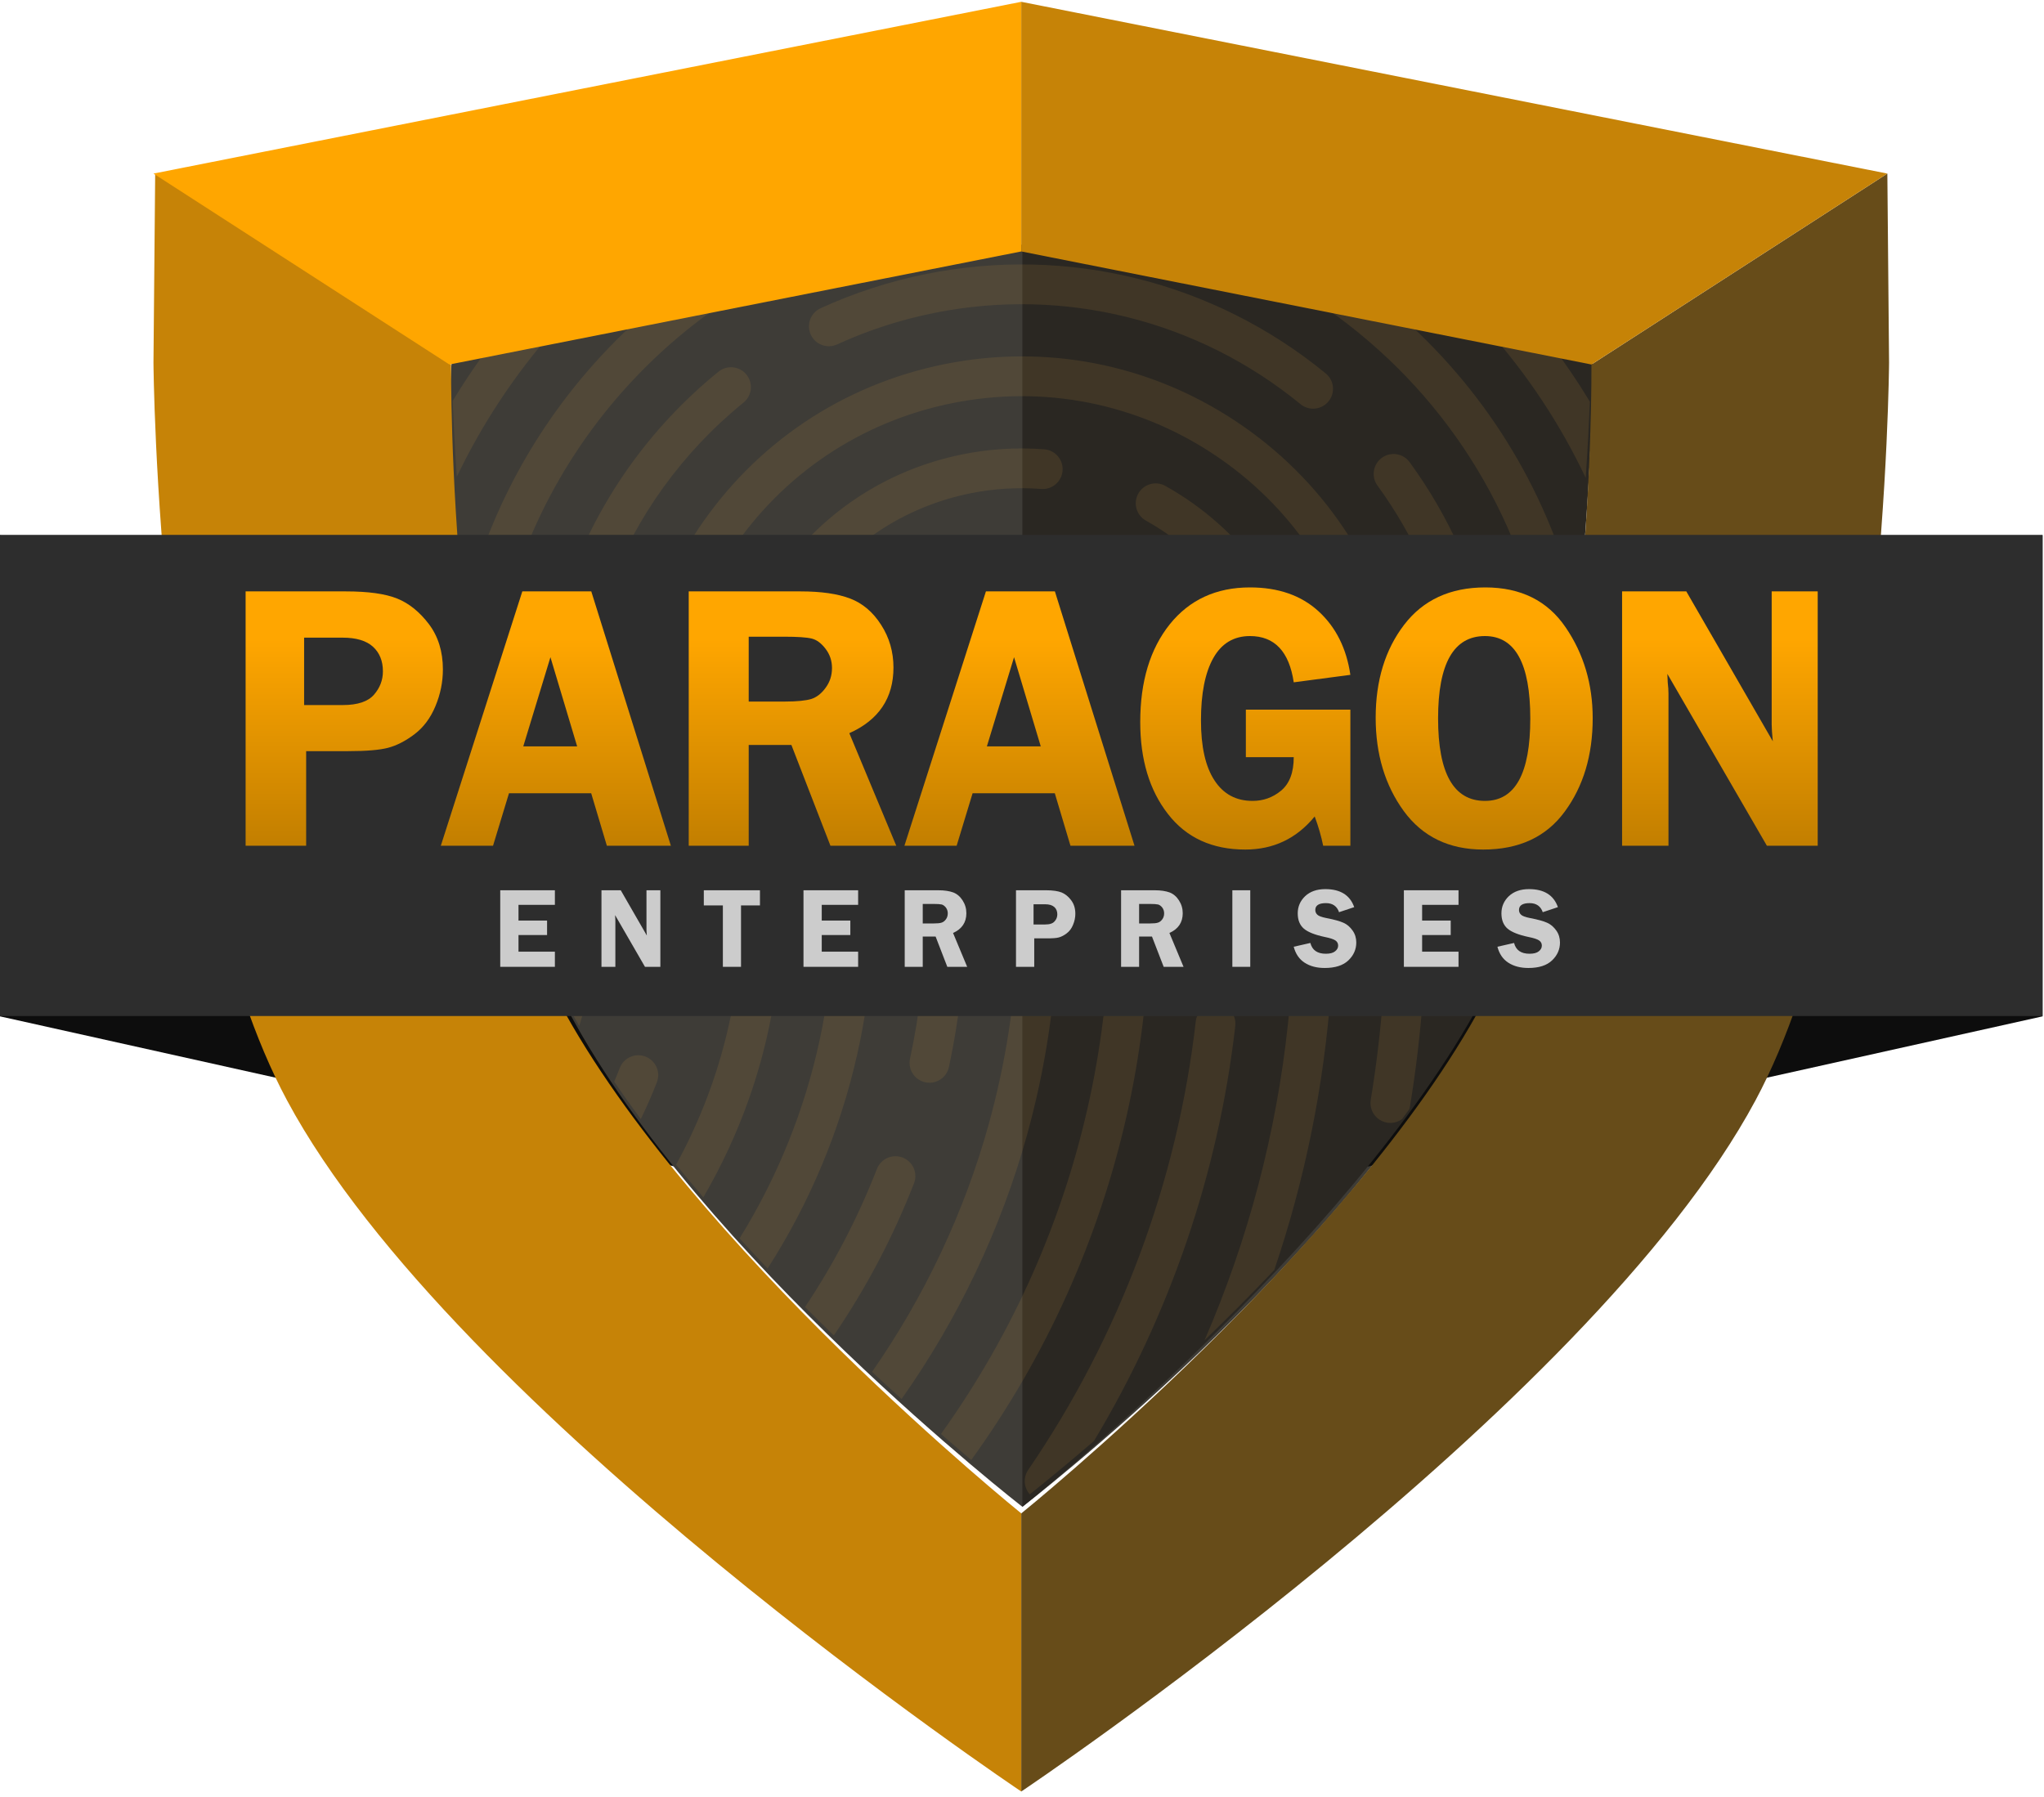 <?xml version="1.0" encoding="UTF-8" standalone="no"?>
<!DOCTYPE svg PUBLIC "-//W3C//DTD SVG 1.1//EN" "http://www.w3.org/Graphics/SVG/1.1/DTD/svg11.dtd">
<svg width="100%" height="100%" viewBox="0 0 257 226" version="1.1" xmlns="http://www.w3.org/2000/svg" xmlns:xlink="http://www.w3.org/1999/xlink" xml:space="preserve" xmlns:serif="http://www.serif.com/" style="fill-rule:evenodd;clip-rule:evenodd;stroke-linejoin:round;stroke-miterlimit:2;">
    <g transform="matrix(1.026,0,0,1.026,-225.69,-48.6)">
        <g transform="matrix(0.364,0.081,9.2742e-17,1.887,150.803,-1336.55)">
            <rect x="190" y="760" width="311" height="31.248" style="fill:rgb(13,13,13);"/>
        </g>
        <g transform="matrix(0.752,0,0,0.612,-45.76,-412.3)">
            <path d="M519.976,1052.83C519.976,1052.83 467.483,1002.7 446.216,954.053C435.755,930.126 429.49,891.066 427.323,861.652C425.689,839.488 427.029,822.668 427.029,822.668L519.976,800.054L612.924,822.668C612.924,822.668 612.08,912.097 593.737,954.053C572.133,1003.47 519.976,1052.83 519.976,1052.83Z" style="fill:rgb(62,60,55);"/>
        </g>
        <g transform="matrix(-0.364,0.081,-9.2742e-17,1.887,539.446,-1336.55)">
            <rect x="190" y="760" width="311" height="31.248" style="fill:rgb(13,13,13);"/>
        </g>
        <g transform="matrix(0.752,0,0,0.612,-45.76,-412.3)">
            <path d="M519.976,1052.83L519.976,800.054L612.924,822.668C612.924,822.668 613.118,909.456 594.775,951.412C573.171,1000.83 519.976,1052.83 519.976,1052.83Z" style="fill:rgb(42,39,34);"/>
        </g>
        <g transform="matrix(1,0,0,1,-87.71,-600.038)">
            <path d="M433.877,830.539C433.149,829.723 433.041,828.487 433.687,827.543C444.885,811.174 451.985,792.171 454.217,772.588C454.37,771.251 455.58,770.29 456.915,770.443C458.252,770.595 459.213,771.803 459.061,773.14C457.019,791.049 451.066,808.489 441.742,824.011C438.095,827.148 435.298,829.409 433.877,830.539ZM422.993,823.148C440.845,798.241 447.589,767.09 441.509,736.949L441.345,736.135C440.751,734.146 439.493,732.443 437.742,731.279C435.761,729.963 433.386,729.498 431.056,729.968C426.645,730.857 423.652,734.882 423.927,739.253L424.167,740.443C426.703,753.027 426.636,765.721 423.969,778.174C423.687,779.49 422.391,780.328 421.075,780.047C419.759,779.765 418.92,778.469 419.202,777.153C421.563,766.133 421.773,754.909 419.83,743.756L419.78,743.765L419.307,741.42C417.807,733.972 422.645,726.69 430.092,725.189C433.698,724.461 437.374,725.182 440.44,727.219C443.506,729.256 445.595,732.365 446.324,735.973L446.753,738.099L446.697,738.117C452.338,769.062 445.109,800.858 426.706,826.334C425.586,825.388 424.341,824.322 422.993,823.148ZM414.546,815.534C420.982,806.294 425.864,795.959 428.855,785.152C433.025,770.083 433.561,754.615 430.446,739.177C430.18,737.858 431.034,736.572 432.354,736.306C433.674,736.039 434.959,736.894 435.225,738.213C438.492,754.408 437.93,770.638 433.553,786.452C430.357,798 425.103,809.034 418.167,818.861C417,817.804 415.789,816.693 414.546,815.534ZM455.293,811.664C466.056,786.863 469.034,759.283 463.63,732.487L463.417,731.431C461.38,722.855 455.851,715.528 448.117,711.215C446.941,710.559 446.52,709.074 447.175,707.899C447.831,706.723 449.315,706.301 450.491,706.957C459.785,712.141 466.322,721.092 468.426,731.516L468.844,733.587L468.81,733.598C473.155,756.97 471.376,780.851 463.839,803.051C460.955,806.092 458.073,808.979 455.293,811.664ZM406.335,807.589C409.863,802.308 412.81,796.648 415.149,790.655C415.638,789.402 417.052,788.782 418.306,789.271C419.56,789.76 420.18,791.173 419.69,792.427C417.107,799.047 413.82,805.281 409.863,811.075C408.701,809.946 407.522,808.783 406.335,807.589ZM398.314,799.174C407.585,784.219 411.565,766.328 409.16,748.566C408.979,747.232 409.915,746.004 411.248,745.823C412.584,745.642 413.81,746.577 413.991,747.911C416.61,767.251 412.113,786.734 401.747,802.868C400.6,801.659 399.454,800.426 398.314,799.174ZM390.536,790.14C392.24,787.031 393.695,783.779 394.879,780.418C398.51,770.106 399.472,759.015 397.693,748.194L397.674,748.198L397.206,745.878C395.286,736.365 397.187,726.675 402.558,718.593C407.927,710.512 416.123,705.005 425.636,703.087C428.945,702.419 432.315,702.212 435.655,702.472C436.997,702.576 438.001,703.749 437.896,705.091C437.791,706.433 436.622,707.435 435.277,707.332C432.387,707.107 429.468,707.287 426.6,707.865C418.363,709.526 411.267,714.294 406.618,721.291C402.341,727.728 400.606,735.343 401.648,742.932L402.046,744.904C404.549,757.315 403.66,770.156 399.477,782.037C397.993,786.251 396.112,790.305 393.871,794.143C392.742,792.824 391.628,791.488 390.536,790.14ZM479.499,784.557C479.093,784.853 478.595,785.023 478.071,785.023C477.939,785.023 477.806,785.012 477.672,784.99C476.344,784.771 475.444,783.518 475.663,782.19C478.495,764.981 478.169,747.509 474.693,730.257L474.56,729.601C472.189,718.69 465.78,709.302 456.459,703.11C446.954,696.794 435.558,694.559 424.372,696.816C413.182,699.071 403.542,705.548 397.226,715.054C391.319,723.946 388.981,734.492 390.551,744.974L390.986,747.133C392.181,753.075 392.464,759.105 391.824,765.056C391.681,766.394 390.478,767.362 389.141,767.218C387.802,767.075 386.834,765.873 386.978,764.535C387.478,759.877 387.362,755.164 386.634,750.491L386.154,748.109C383.639,735.644 386.129,722.947 393.166,712.357C400.202,701.766 410.943,694.55 423.409,692.037C435.871,689.523 448.567,692.013 459.157,699.049C469.747,706.085 476.963,716.825 479.476,729.289L479.704,730.425L479.696,730.435C483.077,747.896 483.339,765.568 480.473,782.981C480.452,783.106 480.422,783.227 480.384,783.344C480.092,783.748 479.798,784.151 479.499,784.557ZM382.947,779.968C383.185,779.411 383.414,778.85 383.634,778.284C384.122,777.029 385.534,776.407 386.789,776.895C388.044,777.382 388.665,778.795 388.178,780.049C387.583,781.581 386.924,783.085 386.206,784.557C385.08,783.037 383.991,781.506 382.947,779.968ZM375.298,766.52C376.148,761.876 376.232,757.058 375.484,752.244L375.1,750.338C370.757,728.804 378.662,706.817 395.728,692.958C396.773,692.109 398.308,692.269 399.157,693.313C400.005,694.359 399.846,695.893 398.801,696.742C383.712,708.996 376.43,728.175 379.49,747.231L379.921,749.365C381.552,757.452 381.051,765.609 378.665,773.151C378.226,772.388 377.8,771.622 377.389,770.856C376.655,769.489 375.959,768.039 375.298,766.52ZM488.395,770.65C489.456,756.692 488.626,742.568 485.875,728.642L485.749,728.025C484.195,720.322 481.079,713.22 476.489,706.917C475.697,705.829 475.937,704.305 477.025,703.512C478.113,702.72 479.637,702.959 480.43,704.048C485.235,710.646 488.558,718.046 490.315,726.055L490.325,726.061L490.531,727.064C492.559,737.118 493.615,747.275 493.709,757.403C492.202,762.279 490.445,766.787 488.395,770.65ZM457.438,760.991L457.431,760.991C456.088,760.991 454.998,759.904 454.994,758.56C454.973,750.615 454.158,742.594 452.572,734.717L452.382,733.774C451.16,728.889 448.203,724.694 443.981,721.889C439.492,718.906 434.111,717.85 428.828,718.916C420.898,720.515 414.707,726.664 413.054,734.582C412.779,735.899 411.487,736.745 410.17,736.469C408.852,736.194 408.007,734.903 408.282,733.585C410.334,723.756 418.02,716.122 427.864,714.138C434.423,712.814 441.105,714.124 446.679,717.829C452.253,721.532 456.05,727.185 457.372,733.746L457.765,735.699L457.729,735.714C459.13,743.271 459.849,750.943 459.869,758.547C459.872,759.893 458.784,760.987 457.438,760.991ZM467.507,683.406L478.703,685.625C489.45,694.88 497.071,707.086 500.675,720.918C500.157,725.579 499.508,730.484 498.696,735.415C498.508,735.13 498.379,734.801 498.325,734.441C497.952,731.934 497.522,729.426 497.045,726.967L496.801,725.797C493.355,708.705 483.46,693.978 468.938,684.33C468.465,684.016 467.988,683.708 467.507,683.406ZM398.044,683.43C393.561,686.251 389.417,689.63 385.694,693.52C376.663,702.956 370.713,714.718 368.487,727.534C368.281,728.721 367.25,729.557 366.084,729.554C365.662,726.564 365.297,723.617 364.981,720.76C368.008,709.299 373.882,698.812 382.172,690.149C383.687,688.566 385.268,687.061 386.909,685.637L398.044,683.43ZM490.035,687.871L497.573,689.366C499.348,691.694 500.999,694.12 502.518,696.634C502.413,699.151 502.252,702.325 502.004,705.964C498.88,699.367 494.839,693.28 490.035,687.871ZM375.54,687.891C373.205,690.533 371.039,693.352 369.055,696.337C367.019,699.402 365.22,702.576 363.661,705.839C363.416,702.21 363.256,699.046 363.152,696.542C363.743,695.566 364.358,694.598 364.995,693.64C365.963,692.183 366.971,690.764 368.021,689.382L375.54,687.891ZM468.599,697.491C468.056,697.491 467.51,697.31 467.057,696.939C454.458,686.623 438.088,682.549 422.14,685.764C418.036,686.59 414.042,687.886 410.27,689.616C409.046,690.176 407.599,689.639 407.038,688.415C406.477,687.192 407.015,685.745 408.238,685.184C412.352,683.299 416.705,681.886 421.177,680.985C438.562,677.48 456.411,681.921 470.145,693.168C471.186,694.021 471.339,695.556 470.486,696.598C470.005,697.186 469.305,697.491 468.599,697.491Z" style="fill:rgb(190,146,65);fill-opacity:0.15;"/>
        </g>
        <g transform="matrix(1,0,0,0.815,202.275,-780.63)">
            <path d="M72.977,1070.76C72.977,1070.76 72.501,1135.26 86.291,1166.8C102.278,1203.36 142.849,1243.52 142.849,1243.52L142.849,1285.34C142.849,1285.34 73.343,1228.24 52.87,1181.41C36.924,1144.94 36.503,1070.49 36.503,1070.49L36.713,1042.05L72.977,1070.76Z" style="fill:rgb(198,131,7);"/>
        </g>
        <g transform="matrix(1,0,0,0.815,202.065,-780.63)">
            <path d="M36.713,1042.05L143.059,1016.22L143.059,1053.76L72.977,1070.76L36.713,1042.05" style="fill:rgb(255,166,0);"/>
        </g>
        <g transform="matrix(-1,0,0,0.815,487.974,-780.63)">
            <path d="M72.977,1070.76C72.977,1070.76 72.501,1135.26 86.291,1166.8C102.278,1203.36 142.849,1243.52 142.849,1243.52L142.849,1285.34C142.849,1285.34 73.343,1228.24 52.87,1181.41C36.924,1144.94 36.503,1070.49 36.503,1070.49L36.713,1042.05L72.977,1070.76Z" style="fill:rgb(103,76,25);"/>
        </g>
        <g transform="matrix(-1,0,0,0.815,487.974,-780.63)">
            <path d="M36.713,1042.05L142.849,1016.22L142.849,1053.76L72.977,1070.76L36.713,1042.05" style="fill:rgb(198,131,7);"/>
        </g>
        <g transform="matrix(0.805,0,0,1.887,66.966,-1321.2)">
            <rect x="190" y="760" width="311" height="31.248" style="fill:rgb(45,45,45);"/>
        </g>
        <g transform="matrix(1.658,0,0,1.658,-223.543,-1573.47)">
            <g transform="matrix(1.175,0,0,1.175,-60.322,-436.969)">
                <path d="M298.255,1251.13L298.255,1257.08L294.447,1257.08L294.447,1241.08L300.752,1241.08C302.158,1241.08 303.234,1241.23 303.98,1241.53C304.726,1241.83 305.392,1242.37 305.978,1243.14C306.564,1243.92 306.857,1244.87 306.857,1245.99C306.857,1246.78 306.701,1247.55 306.388,1248.3C306.076,1249.05 305.634,1249.64 305.064,1250.07C304.494,1250.5 303.941,1250.78 303.406,1250.92C302.871,1251.06 302.033,1251.13 300.892,1251.13L298.255,1251.13ZM298.127,1248.23L300.564,1248.23C301.494,1248.23 302.146,1248.01 302.521,1247.58C302.896,1247.15 303.084,1246.66 303.084,1246.11C303.084,1245.46 302.875,1244.94 302.457,1244.56C302.039,1244.18 301.404,1243.99 300.552,1243.99L298.127,1243.99L298.127,1248.23Z" style="fill:url(#_Linear1);fill-rule:nonzero;"/>
                <path d="M316.191,1241.08L321.198,1257.08L317.171,1257.08L316.186,1253.78L311.014,1253.78L310.011,1257.08L306.726,1257.08L311.853,1241.08L316.191,1241.08ZM311.913,1250.83L315.302,1250.83L313.622,1245.22L311.913,1250.83Z" style="fill:url(#_Linear2);fill-rule:nonzero;"/>
                <path d="M326.094,1250.74L326.094,1257.08L322.321,1257.08L322.321,1241.08L329.352,1241.08C330.649,1241.08 331.69,1241.23 332.475,1241.53C333.26,1241.83 333.911,1242.38 334.427,1243.19C334.942,1243.99 335.2,1244.89 335.2,1245.87C335.2,1247.79 334.274,1249.17 332.423,1250L335.376,1257.08L331.235,1257.08L328.779,1250.74L326.094,1250.74ZM326.094,1243.93L326.094,1248.01L328.391,1248.01C329.141,1248.01 329.686,1247.95 330.026,1247.85C330.366,1247.74 330.669,1247.51 330.934,1247.14C331.2,1246.78 331.333,1246.37 331.333,1245.9C331.333,1245.45 331.2,1245.05 330.934,1244.7C330.669,1244.35 330.38,1244.13 330.067,1244.05C329.755,1243.97 329.169,1243.93 328.309,1243.93L326.094,1243.93Z" style="fill:url(#_Linear3);fill-rule:nonzero;"/>
                <path d="M345.354,1241.08L350.362,1257.08L346.334,1257.08L345.349,1253.78L340.177,1253.78L339.174,1257.08L335.889,1257.08L341.016,1241.08L345.354,1241.08ZM341.076,1250.83L344.465,1250.83L342.785,1245.22L341.076,1250.83Z" style="fill:url(#_Linear4);fill-rule:nonzero;"/>
                <path d="M363.941,1248.52L363.941,1257.08L362.23,1257.08C362.107,1256.47 361.929,1255.86 361.697,1255.24C360.556,1256.63 359.102,1257.32 357.335,1257.32C355.248,1257.32 353.625,1256.58 352.464,1255.08C351.303,1253.59 350.723,1251.66 350.723,1249.3C350.723,1246.75 351.342,1244.7 352.58,1243.15C353.818,1241.61 355.5,1240.83 357.625,1240.83C359.406,1240.83 360.844,1241.33 361.937,1242.33C363.031,1243.33 363.699,1244.67 363.941,1246.33L360.379,1246.8C360.09,1244.86 359.172,1243.89 357.625,1243.89C356.609,1243.89 355.842,1244.35 355.322,1245.27C354.803,1246.19 354.543,1247.5 354.543,1249.2C354.543,1250.84 354.824,1252.1 355.387,1252.96C355.949,1253.83 356.75,1254.26 357.789,1254.26C358.461,1254.26 359.06,1254.05 359.588,1253.61C360.115,1253.17 360.379,1252.47 360.379,1251.51L357.367,1251.51L357.367,1248.52L363.941,1248.52Z" style="fill:url(#_Linear5);fill-rule:nonzero;"/>
                <path d="M372.3,1257.32C370.146,1257.32 368.479,1256.51 367.301,1254.9C366.122,1253.28 365.533,1251.32 365.533,1249.03C365.533,1246.69 366.13,1244.74 367.324,1243.18C368.518,1241.62 370.22,1240.83 372.429,1240.83C374.662,1240.83 376.346,1241.67 377.481,1243.34C378.617,1245 379.185,1246.91 379.185,1249.06C379.185,1251.38 378.6,1253.34 377.429,1254.93C376.258,1256.53 374.548,1257.32 372.3,1257.32ZM372.406,1243.89C370.441,1243.89 369.459,1245.62 369.459,1249.07C369.459,1252.53 370.441,1254.26 372.406,1254.26C374.308,1254.26 375.259,1252.54 375.259,1249.08C375.259,1245.62 374.308,1243.89 372.406,1243.89Z" style="fill:url(#_Linear6);fill-rule:nonzero;"/>
                <path d="M393.339,1241.08L393.339,1257.08L390.142,1257.08L383.882,1246.27C383.89,1246.55 383.898,1246.72 383.905,1246.81C383.937,1247.08 383.952,1247.31 383.952,1247.5L383.952,1257.08L381.034,1257.08L381.034,1241.08L385.073,1241.08L390.515,1250.51C390.468,1250.05 390.444,1249.69 390.444,1249.45L390.444,1241.08L393.339,1241.08Z" style="fill:url(#_Linear7);fill-rule:nonzero;"/>
            </g>
            <g transform="matrix(0.439,0,0,0.439,177.213,497.193)">
                <g transform="matrix(19.328,0,0,19.328,288.592,1257.08)">
                    <path d="M0.543,-0.54L0.226,-0.54L0.226,-0.403L0.475,-0.403L0.475,-0.277L0.226,-0.277L0.226,-0.132L0.543,-0.132L0.543,-0L0.067,-0L0.067,-0.667L0.543,-0.667L0.543,-0.54Z" style="fill:rgb(204,204,204);fill-rule:nonzero;"/>
                </g>
                <g transform="matrix(19.328,0,0,19.328,305.636,1257.08)">
                    <path d="M0.58,-0.667L0.58,-0L0.446,-0L0.186,-0.45C0.186,-0.439 0.186,-0.431 0.187,-0.428C0.188,-0.416 0.188,-0.407 0.188,-0.399L0.188,-0L0.067,-0L0.067,-0.667L0.235,-0.667L0.462,-0.273C0.46,-0.293 0.459,-0.308 0.459,-0.318L0.459,-0.667L0.58,-0.667Z" style="fill:rgb(204,204,204);fill-rule:nonzero;"/>
                </g>
                <g transform="matrix(19.328,0,0,19.328,324.162,1257.08)">
                    <path d="M0.489,-0.667L0.489,-0.535L0.324,-0.535L0.324,-0L0.166,-0L0.166,-0.535L0,-0.535L0,-0.667L0.489,-0.667Z" style="fill:rgb(204,204,204);fill-rule:nonzero;"/>
                </g>
                <g transform="matrix(19.328,0,0,19.328,339.649,1257.08)">
                    <path d="M0.543,-0.54L0.226,-0.54L0.226,-0.403L0.475,-0.403L0.475,-0.277L0.226,-0.277L0.226,-0.132L0.543,-0.132L0.543,-0L0.067,-0L0.067,-0.667L0.543,-0.667L0.543,-0.54Z" style="fill:rgb(204,204,204);fill-rule:nonzero;"/>
                </g>
                <g transform="matrix(19.328,0,0,19.328,356.693,1257.08)">
                    <path d="M0.224,-0.264L0.224,-0L0.067,-0L0.067,-0.667L0.36,-0.667C0.414,-0.667 0.457,-0.66 0.49,-0.648C0.523,-0.635 0.55,-0.612 0.571,-0.579C0.593,-0.545 0.604,-0.508 0.604,-0.467C0.604,-0.387 0.565,-0.329 0.488,-0.295L0.611,-0L0.438,-0L0.336,-0.264L0.224,-0.264ZM0.224,-0.548L0.224,-0.378L0.32,-0.378C0.351,-0.378 0.374,-0.38 0.388,-0.385C0.402,-0.389 0.415,-0.399 0.426,-0.414C0.437,-0.429 0.442,-0.446 0.442,-0.466C0.442,-0.484 0.437,-0.501 0.426,-0.516C0.415,-0.53 0.403,-0.539 0.39,-0.543C0.377,-0.546 0.352,-0.548 0.316,-0.548L0.224,-0.548Z" style="fill:rgb(204,204,204);fill-rule:nonzero;"/>
                </g>
                <g transform="matrix(19.328,0,0,19.328,375.427,1257.08)">
                    <path d="M0.226,-0.248L0.226,-0L0.067,-0L0.067,-0.667L0.33,-0.667C0.388,-0.667 0.433,-0.66 0.464,-0.648C0.495,-0.635 0.523,-0.613 0.547,-0.581C0.572,-0.548 0.584,-0.509 0.584,-0.462C0.584,-0.429 0.577,-0.397 0.564,-0.366C0.551,-0.334 0.533,-0.31 0.509,-0.292C0.486,-0.274 0.462,-0.262 0.44,-0.256C0.418,-0.25 0.383,-0.248 0.335,-0.248L0.226,-0.248ZM0.22,-0.369L0.322,-0.369C0.361,-0.369 0.388,-0.378 0.403,-0.396C0.419,-0.413 0.427,-0.434 0.427,-0.457C0.427,-0.484 0.418,-0.506 0.401,-0.521C0.383,-0.537 0.357,-0.545 0.321,-0.545L0.22,-0.545L0.22,-0.369Z" style="fill:rgb(204,204,204);fill-rule:nonzero;"/>
                </g>
                <g transform="matrix(19.328,0,0,19.328,393.122,1257.08)">
                    <path d="M0.224,-0.264L0.224,-0L0.067,-0L0.067,-0.667L0.36,-0.667C0.414,-0.667 0.457,-0.66 0.49,-0.648C0.523,-0.635 0.55,-0.612 0.571,-0.579C0.593,-0.545 0.604,-0.508 0.604,-0.467C0.604,-0.387 0.565,-0.329 0.488,-0.295L0.611,-0L0.438,-0L0.336,-0.264L0.224,-0.264ZM0.224,-0.548L0.224,-0.378L0.32,-0.378C0.351,-0.378 0.374,-0.38 0.388,-0.385C0.402,-0.389 0.415,-0.399 0.426,-0.414C0.437,-0.429 0.442,-0.446 0.442,-0.466C0.442,-0.484 0.437,-0.501 0.426,-0.516C0.415,-0.53 0.403,-0.539 0.39,-0.543C0.377,-0.546 0.352,-0.548 0.316,-0.548L0.224,-0.548Z" style="fill:rgb(204,204,204);fill-rule:nonzero;"/>
                </g>
                <g transform="matrix(19.328,0,0,19.328,411.855,1257.08)">
                    <rect x="0.067" y="-0.667" width="0.156" height="0.667" style="fill:rgb(204,204,204);fill-rule:nonzero;"/>
                </g>
                <g transform="matrix(19.328,0,0,19.328,423.482,1257.08)">
                    <path d="M0.527,-0.52L0.395,-0.476C0.377,-0.528 0.339,-0.555 0.281,-0.555C0.219,-0.555 0.188,-0.535 0.188,-0.495C0.188,-0.479 0.194,-0.465 0.206,-0.454C0.217,-0.443 0.243,-0.433 0.284,-0.425C0.352,-0.412 0.402,-0.398 0.433,-0.384C0.465,-0.37 0.491,-0.347 0.513,-0.316C0.535,-0.285 0.545,-0.25 0.545,-0.212C0.545,-0.152 0.522,-0.1 0.476,-0.056C0.43,-0.012 0.361,0.01 0.27,0.01C0.201,0.01 0.143,-0.005 0.095,-0.036C0.047,-0.067 0.016,-0.114 0,-0.175L0.145,-0.208C0.161,-0.145 0.206,-0.114 0.28,-0.114C0.316,-0.114 0.343,-0.121 0.36,-0.135C0.378,-0.149 0.387,-0.165 0.387,-0.185C0.387,-0.204 0.379,-0.219 0.363,-0.23C0.347,-0.241 0.316,-0.251 0.271,-0.26C0.186,-0.278 0.125,-0.302 0.089,-0.332C0.053,-0.363 0.035,-0.407 0.035,-0.466C0.035,-0.525 0.057,-0.575 0.1,-0.616C0.143,-0.656 0.201,-0.677 0.275,-0.677C0.406,-0.677 0.49,-0.625 0.527,-0.52Z" style="fill:rgb(204,204,204);fill-rule:nonzero;"/>
                </g>
                <g transform="matrix(19.328,0,0,19.328,440.734,1257.08)">
                    <path d="M0.543,-0.54L0.226,-0.54L0.226,-0.403L0.475,-0.403L0.475,-0.277L0.226,-0.277L0.226,-0.132L0.543,-0.132L0.543,-0L0.067,-0L0.067,-0.667L0.543,-0.667L0.543,-0.54Z" style="fill:rgb(204,204,204);fill-rule:nonzero;"/>
                </g>
                <g transform="matrix(19.328,0,0,19.328,457.778,1257.08)">
                    <path d="M0.527,-0.52L0.395,-0.476C0.377,-0.528 0.339,-0.555 0.281,-0.555C0.219,-0.555 0.188,-0.535 0.188,-0.495C0.188,-0.479 0.194,-0.465 0.206,-0.454C0.217,-0.443 0.243,-0.433 0.284,-0.425C0.352,-0.412 0.402,-0.398 0.433,-0.384C0.465,-0.37 0.491,-0.347 0.513,-0.316C0.535,-0.285 0.545,-0.25 0.545,-0.212C0.545,-0.152 0.522,-0.1 0.476,-0.056C0.43,-0.012 0.361,0.01 0.27,0.01C0.201,0.01 0.143,-0.005 0.095,-0.036C0.047,-0.067 0.016,-0.114 0,-0.175L0.145,-0.208C0.161,-0.145 0.206,-0.114 0.28,-0.114C0.316,-0.114 0.343,-0.121 0.36,-0.135C0.378,-0.149 0.387,-0.165 0.387,-0.185C0.387,-0.204 0.379,-0.219 0.363,-0.23C0.347,-0.241 0.316,-0.251 0.271,-0.26C0.186,-0.278 0.125,-0.302 0.089,-0.332C0.053,-0.363 0.035,-0.407 0.035,-0.466C0.035,-0.525 0.057,-0.575 0.1,-0.616C0.143,-0.656 0.201,-0.677 0.275,-0.677C0.406,-0.677 0.49,-0.625 0.527,-0.52Z" style="fill:rgb(204,204,204);fill-rule:nonzero;"/>
                </g>
            </g>
        </g>
    </g>
    <defs>
        <linearGradient id="_Linear1" x1="0" y1="0" x2="1" y2="0" gradientUnits="userSpaceOnUse" gradientTransform="matrix(1.34059e-15,21.893,-21.893,1.34059e-15,343.338,1244.04)"><stop offset="0" style="stop-color:rgb(255,166,0);stop-opacity:1"/><stop offset="1" style="stop-color:rgb(153,100,0);stop-opacity:1"/></linearGradient>
        <linearGradient id="_Linear2" x1="0" y1="0" x2="1" y2="0" gradientUnits="userSpaceOnUse" gradientTransform="matrix(1.34059e-15,21.893,-21.893,1.34059e-15,343.338,1244.04)"><stop offset="0" style="stop-color:rgb(255,166,0);stop-opacity:1"/><stop offset="1" style="stop-color:rgb(153,100,0);stop-opacity:1"/></linearGradient>
        <linearGradient id="_Linear3" x1="0" y1="0" x2="1" y2="0" gradientUnits="userSpaceOnUse" gradientTransform="matrix(1.34059e-15,21.893,-21.893,1.34059e-15,343.338,1244.04)"><stop offset="0" style="stop-color:rgb(255,166,0);stop-opacity:1"/><stop offset="1" style="stop-color:rgb(153,100,0);stop-opacity:1"/></linearGradient>
        <linearGradient id="_Linear4" x1="0" y1="0" x2="1" y2="0" gradientUnits="userSpaceOnUse" gradientTransform="matrix(1.34059e-15,21.893,-21.893,1.34059e-15,343.338,1244.04)"><stop offset="0" style="stop-color:rgb(255,166,0);stop-opacity:1"/><stop offset="1" style="stop-color:rgb(153,100,0);stop-opacity:1"/></linearGradient>
        <linearGradient id="_Linear5" x1="0" y1="0" x2="1" y2="0" gradientUnits="userSpaceOnUse" gradientTransform="matrix(1.34059e-15,21.893,-21.893,1.34059e-15,343.338,1244.04)"><stop offset="0" style="stop-color:rgb(255,166,0);stop-opacity:1"/><stop offset="1" style="stop-color:rgb(153,100,0);stop-opacity:1"/></linearGradient>
        <linearGradient id="_Linear6" x1="0" y1="0" x2="1" y2="0" gradientUnits="userSpaceOnUse" gradientTransform="matrix(1.34059e-15,21.893,-21.893,1.34059e-15,343.338,1244.04)"><stop offset="0" style="stop-color:rgb(255,166,0);stop-opacity:1"/><stop offset="1" style="stop-color:rgb(153,100,0);stop-opacity:1"/></linearGradient>
        <linearGradient id="_Linear7" x1="0" y1="0" x2="1" y2="0" gradientUnits="userSpaceOnUse" gradientTransform="matrix(1.34059e-15,21.893,-21.893,1.34059e-15,343.338,1244.04)"><stop offset="0" style="stop-color:rgb(255,166,0);stop-opacity:1"/><stop offset="1" style="stop-color:rgb(153,100,0);stop-opacity:1"/></linearGradient>
    </defs>
</svg>
